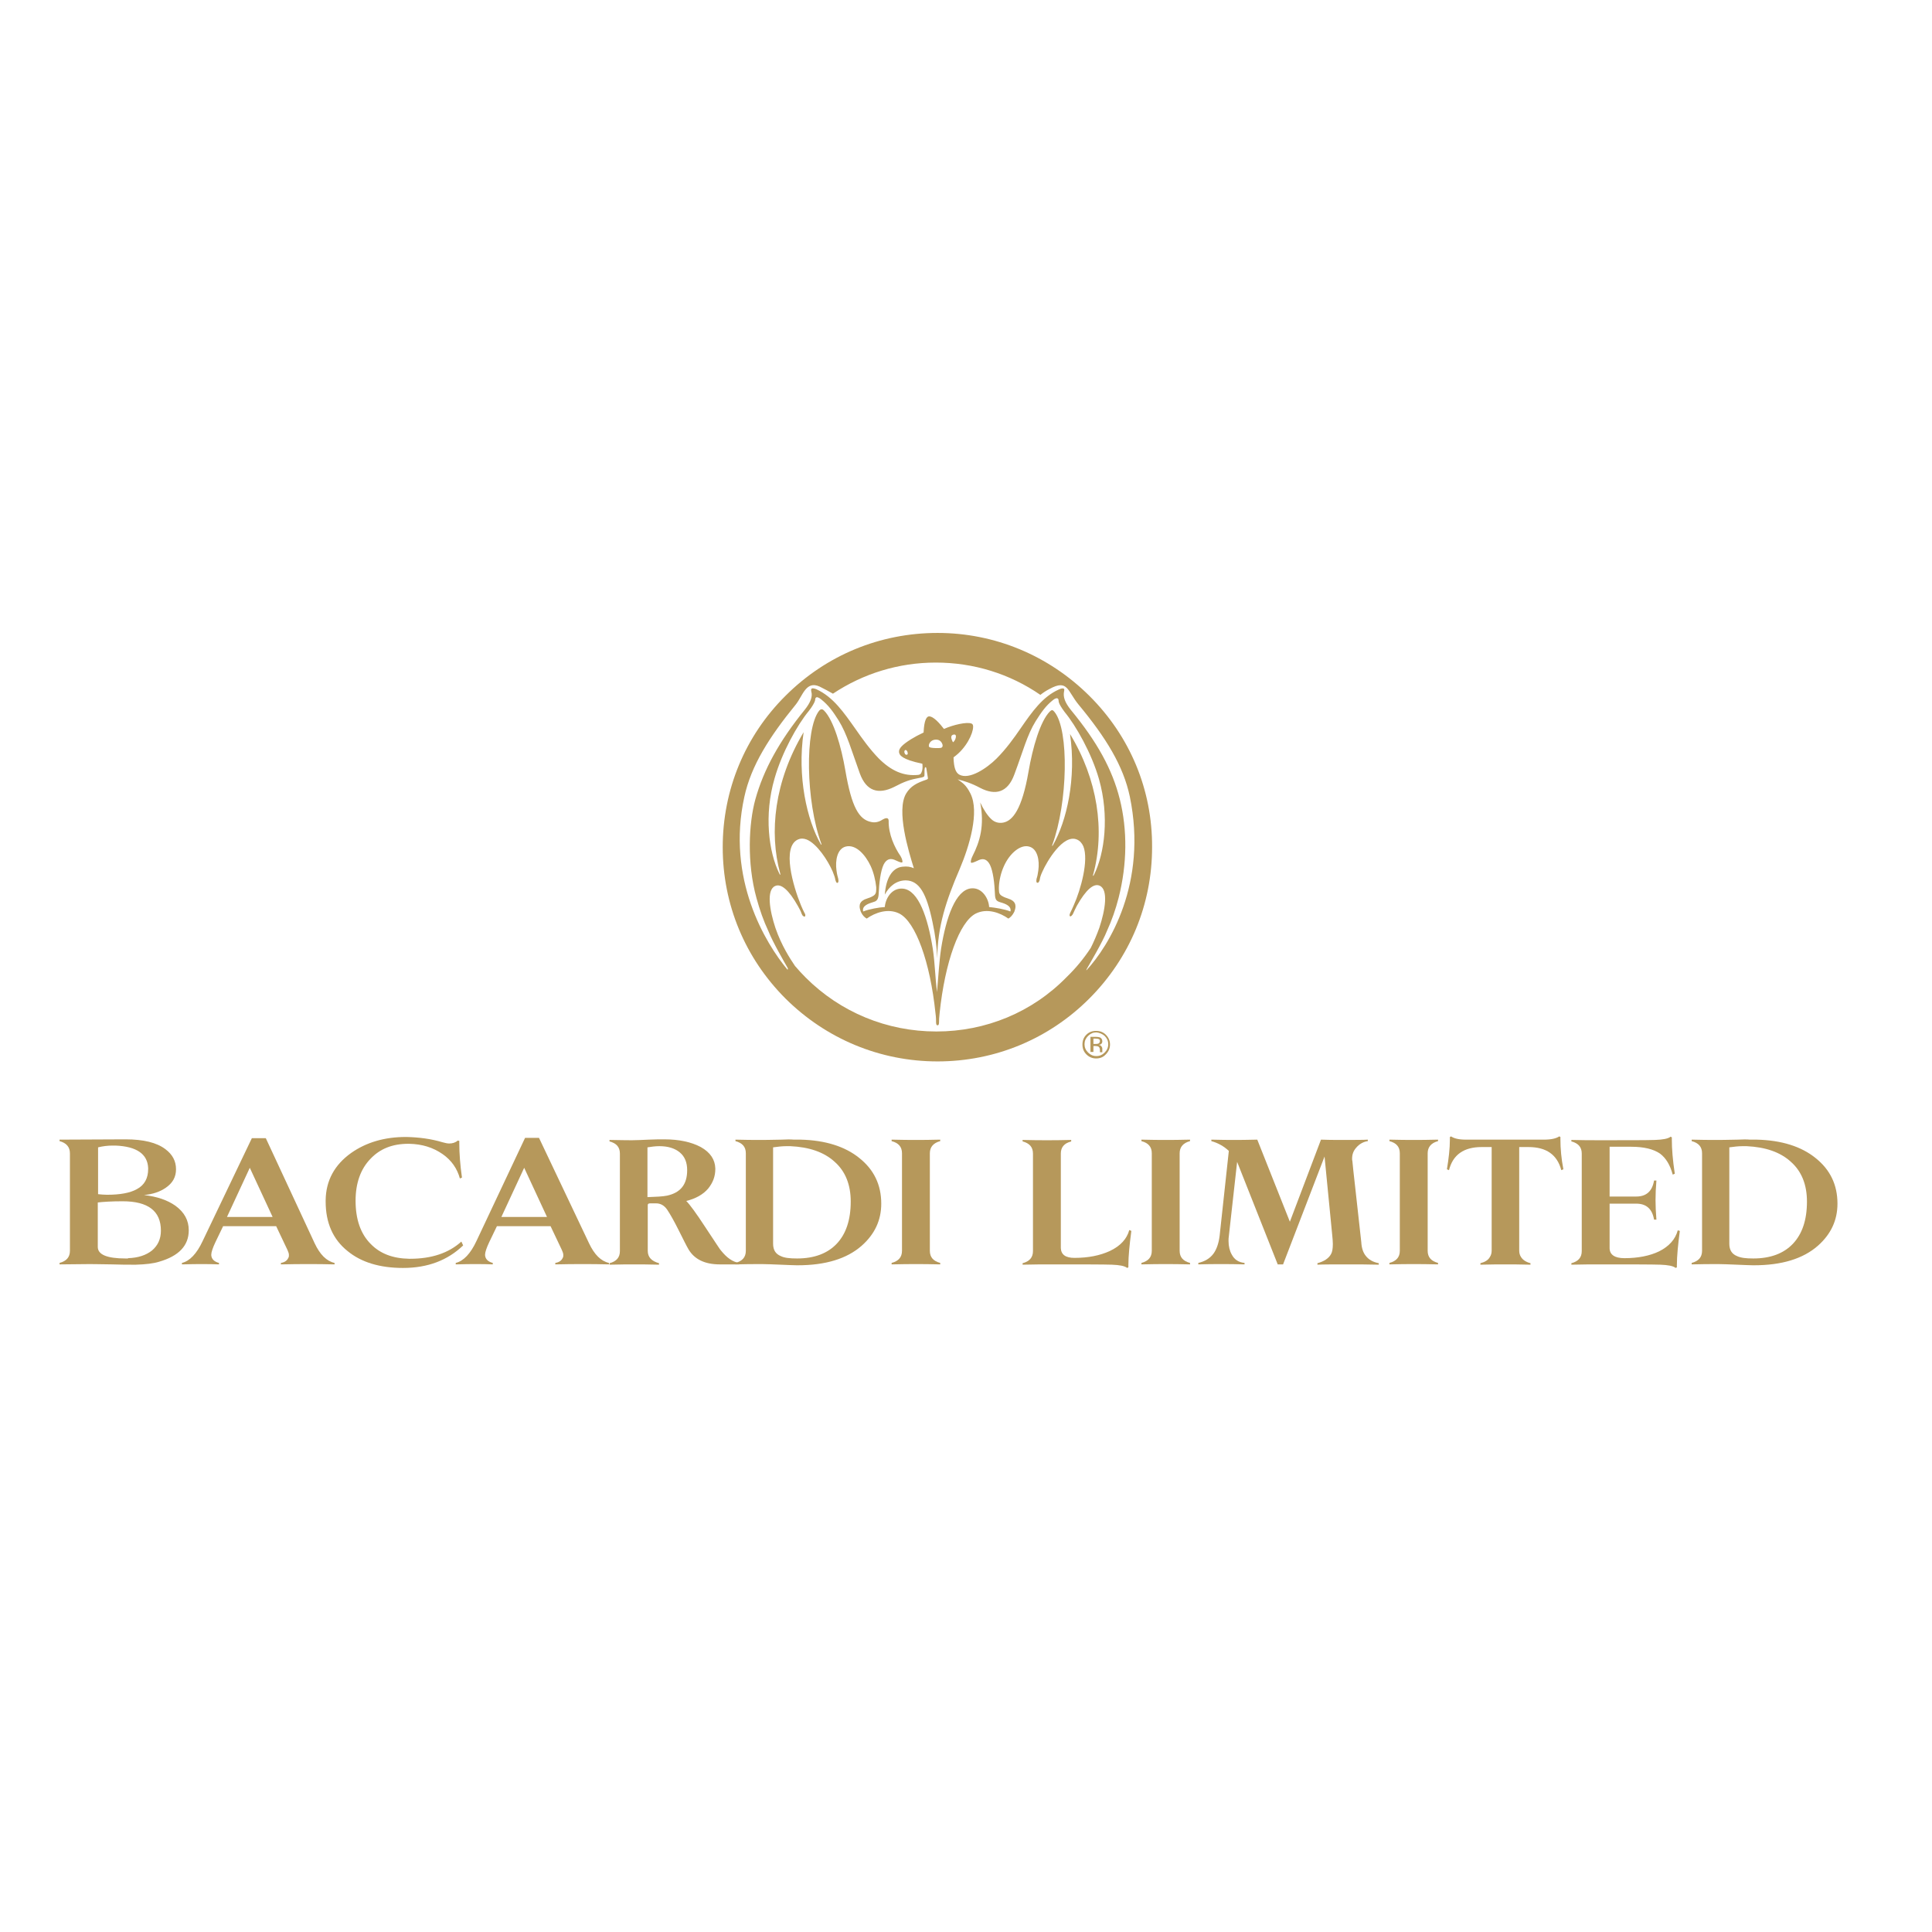 <svg width="170" height="170" viewBox="0 0 170 170" fill="none" xmlns="http://www.w3.org/2000/svg">
<path d="M11.264 110.709C12.15 110.683 12.854 110.448 13.376 110.031C13.897 109.587 14.158 109.014 14.158 108.284C14.158 106.563 13.037 105.702 10.794 105.702C9.778 105.702 9.047 105.755 8.604 105.807V109.718C8.604 110.396 9.412 110.735 11.055 110.735H11.264V110.709ZM8.63 100.957V105.077C8.891 105.103 9.152 105.129 9.412 105.129C10.56 105.129 11.446 104.972 12.046 104.633C12.724 104.268 13.037 103.669 13.037 102.86V102.782C12.985 101.557 12.046 100.879 10.169 100.801H9.908C9.491 100.801 9.047 100.853 8.63 100.957ZM5.241 100.41V100.279L10.925 100.253H11.055C12.62 100.253 13.793 100.54 14.549 101.113C15.175 101.583 15.488 102.156 15.488 102.887C15.488 103.564 15.201 104.086 14.601 104.503C14.08 104.868 13.454 105.077 12.672 105.155C13.819 105.285 14.732 105.598 15.435 106.094C16.218 106.667 16.609 107.371 16.609 108.258C16.609 109.613 15.722 110.526 14.002 111.021C13.506 111.178 12.828 111.256 11.968 111.282H11.55C11.185 111.282 10.612 111.282 9.882 111.256C8.526 111.23 7.822 111.23 7.796 111.23L5.241 111.256V111.126C5.84 110.969 6.153 110.63 6.153 110.057V101.479C6.153 100.931 5.84 100.566 5.241 100.41Z" fill="#B6985B"/>
<path d="M19.972 107.084H23.988L21.98 102.756L19.972 107.084ZM27.69 109.405C28.159 110.396 28.733 110.969 29.437 111.126V111.256C28.603 111.23 27.82 111.23 27.142 111.23C26.465 111.23 25.63 111.23 24.718 111.256V111.126C25.057 111.074 25.265 110.917 25.369 110.683C25.422 110.604 25.422 110.526 25.422 110.422C25.422 110.291 25.369 110.161 25.291 109.979L24.3 107.893H19.633L18.955 109.301C18.721 109.796 18.59 110.187 18.59 110.396V110.448C18.616 110.787 18.851 111.021 19.268 111.126V111.256C18.799 111.23 18.277 111.23 17.652 111.23C17.365 111.23 16.817 111.23 16.009 111.256V111.126C16.687 110.969 17.313 110.317 17.834 109.196L22.162 100.149H23.388L27.69 109.405Z" fill="#B6985B"/>
<path d="M40.753 109.587C39.397 110.891 37.65 111.569 35.46 111.569C33.426 111.569 31.784 111.074 30.584 110.083C29.307 109.066 28.655 107.606 28.655 105.729V105.598C28.681 103.877 29.437 102.495 30.897 101.452C32.227 100.514 33.843 100.045 35.695 100.045H35.773C36.868 100.071 37.911 100.201 38.954 100.514C39.163 100.566 39.345 100.618 39.528 100.618C39.814 100.618 40.075 100.54 40.284 100.357C40.336 100.383 40.388 100.383 40.414 100.383V100.592C40.414 101.505 40.492 102.521 40.649 103.617L40.466 103.695C40.231 102.834 39.736 102.104 38.954 101.557C38.093 100.957 37.129 100.67 36.008 100.644H35.929C34.521 100.644 33.426 101.087 32.592 101.974C31.732 102.86 31.288 104.112 31.288 105.65C31.288 107.293 31.732 108.571 32.618 109.457C33.452 110.317 34.574 110.735 36.008 110.761H36.086C37.963 110.761 39.475 110.265 40.596 109.248L40.753 109.587Z" fill="#B6985B"/>
<path d="M44.116 107.084H48.132L46.124 102.756L44.116 107.084ZM51.834 109.405C52.303 110.396 52.877 110.969 53.581 111.126V111.256C52.747 111.23 51.965 111.23 51.287 111.23C50.609 111.23 49.774 111.23 48.862 111.256V111.126C49.201 111.074 49.409 110.917 49.514 110.683C49.566 110.604 49.566 110.526 49.566 110.422C49.566 110.291 49.514 110.161 49.435 109.979L48.445 107.893H43.725L43.047 109.301C42.813 109.796 42.682 110.187 42.682 110.396V110.448C42.708 110.787 42.943 111.021 43.36 111.126V111.256C42.891 111.23 42.37 111.23 41.744 111.23C41.457 111.23 40.909 111.23 40.101 111.256V111.126C40.779 110.969 41.405 110.317 41.926 109.196L46.202 100.123H47.428L51.834 109.405Z" fill="#B6985B"/>
<path d="M58.692 105.207C59.891 104.946 60.465 104.216 60.465 102.965C60.465 102.287 60.256 101.765 59.813 101.4C59.37 101.035 58.77 100.853 58.014 100.853C57.649 100.853 57.31 100.905 56.971 100.957V105.337C57.727 105.311 58.3 105.285 58.692 105.207ZM56.997 106.041V110.057C56.997 110.63 57.336 110.969 57.988 111.152V111.282C57.101 111.256 56.345 111.256 55.771 111.256C55.25 111.256 54.546 111.256 53.633 111.282V111.152C54.233 110.995 54.546 110.656 54.546 110.083V101.505C54.546 100.931 54.233 100.592 53.633 100.436V100.305C54.833 100.331 55.511 100.331 55.615 100.331C56.006 100.331 56.501 100.305 57.075 100.279C57.623 100.253 58.066 100.253 58.457 100.253C59.761 100.253 60.83 100.488 61.664 100.931C62.498 101.4 62.916 102.026 62.942 102.808V102.86C62.942 103.512 62.733 104.06 62.316 104.581C61.873 105.103 61.221 105.468 60.386 105.676C60.699 105.989 61.273 106.771 62.055 107.971C62.942 109.301 63.385 110.005 63.437 110.031C63.959 110.683 64.48 111.048 65.053 111.126V111.256H63.333C62.029 111.256 61.116 110.813 60.595 109.952C60.438 109.692 60.152 109.118 59.709 108.232C59.317 107.449 58.978 106.85 58.718 106.459C58.457 106.067 58.118 105.885 57.727 105.885H57.231C57.049 105.885 56.997 105.937 56.997 106.041Z" fill="#B6985B"/>
<path d="M70.138 110.735C71.65 110.735 72.823 110.291 73.632 109.431C74.44 108.571 74.857 107.345 74.857 105.729C74.857 104.242 74.388 103.069 73.449 102.235C72.511 101.374 71.207 100.931 69.538 100.853H69.199C68.808 100.853 68.417 100.905 68.026 100.957V109.431C68.026 110.005 68.261 110.344 68.704 110.526C69.017 110.683 69.486 110.735 70.138 110.735ZM64.715 111.256V111.126C65.314 110.969 65.627 110.63 65.627 110.057V101.479C65.627 100.905 65.314 100.566 64.715 100.41V100.279C65.523 100.305 66.279 100.305 66.957 100.305C67.139 100.305 67.739 100.305 68.782 100.279C69.225 100.253 69.564 100.253 69.851 100.279H70.451C72.615 100.331 74.362 100.879 75.613 101.896C76.891 102.913 77.543 104.242 77.543 105.911C77.543 107.371 76.969 108.597 75.822 109.613C74.518 110.761 72.641 111.334 70.19 111.334H70.112C69.851 111.334 69.356 111.308 68.678 111.282C68 111.256 67.478 111.23 67.087 111.23C66.305 111.23 65.523 111.23 64.715 111.256Z" fill="#B6985B"/>
<path d="M81.819 101.479V110.057C81.819 110.63 82.132 110.969 82.731 111.126V111.256C81.845 111.23 81.115 111.23 80.593 111.23C80.072 111.23 79.368 111.23 78.455 111.256V111.126C79.055 110.969 79.368 110.63 79.368 110.057V101.479C79.368 100.905 79.055 100.566 78.455 100.41V100.279C79.342 100.305 80.072 100.305 80.593 100.305C81.115 100.305 81.845 100.305 82.731 100.279V100.41C82.132 100.566 81.819 100.931 81.819 101.479Z" fill="#B6985B"/>
<path d="M94.543 110.683C95.768 110.683 96.785 110.474 97.646 110.083C98.584 109.64 99.158 109.014 99.367 108.232L99.549 108.31C99.392 109.509 99.288 110.5 99.288 111.334V111.517C99.262 111.517 99.236 111.543 99.184 111.569C98.949 111.387 98.506 111.308 97.828 111.282C97.046 111.256 95.325 111.256 92.613 111.256C91.753 111.256 90.893 111.256 89.98 111.282V111.152C90.58 110.995 90.893 110.656 90.893 110.083V101.505C90.893 100.931 90.58 100.592 89.98 100.436V100.305C90.867 100.331 91.597 100.331 92.118 100.331C92.639 100.331 93.344 100.331 94.256 100.305V100.436C93.656 100.592 93.344 100.931 93.344 101.505V109.822C93.37 110.396 93.761 110.683 94.543 110.683Z" fill="#B6985B"/>
<path d="M103.799 101.479V110.057C103.799 110.63 104.112 110.969 104.712 111.126V111.256C103.825 111.23 103.095 111.23 102.574 111.23C102.052 111.23 101.348 111.23 100.436 111.256V111.126C101.035 110.969 101.348 110.63 101.348 110.057V101.479C101.348 100.905 101.035 100.566 100.436 100.41V100.279C101.322 100.305 102.052 100.305 102.574 100.305C103.095 100.305 103.825 100.305 104.712 100.279V100.41C104.112 100.566 103.799 100.931 103.799 101.479Z" fill="#B6985B"/>
<path d="M120.173 110.5C120.434 110.839 120.799 111.048 121.321 111.152V111.282C120.46 111.256 119.521 111.256 118.557 111.256C117.305 111.256 116.419 111.256 115.923 111.282V111.152C116.497 110.995 116.914 110.735 117.123 110.344C117.227 110.161 117.279 109.874 117.279 109.457C117.279 109.222 117.253 108.988 117.227 108.701L116.549 101.765L112.899 111.256H112.429L108.857 102.235L108.127 108.779C108.101 108.936 108.101 109.04 108.101 109.196C108.101 109.666 108.205 110.083 108.388 110.396C108.623 110.839 108.988 111.074 109.509 111.126V111.256C108.753 111.23 108.075 111.23 107.449 111.23C106.797 111.23 106.146 111.23 105.442 111.256V111.126C106.015 110.995 106.459 110.735 106.771 110.317C107.058 109.926 107.241 109.379 107.319 108.727L108.127 101.27C107.684 100.853 107.163 100.566 106.589 100.41V100.279C107.449 100.305 108.101 100.305 108.597 100.305C109.04 100.305 109.692 100.305 110.63 100.279L113.498 107.502L116.236 100.279C116.732 100.305 117.383 100.305 118.166 100.305C119.261 100.305 119.991 100.305 120.356 100.279V100.41C119.965 100.462 119.6 100.67 119.339 100.983C119.104 101.244 118.974 101.557 118.974 101.948C118.974 102 118.974 102.104 119 102.183C119.052 102.834 119.339 105.207 119.782 109.301C119.808 109.796 119.939 110.213 120.173 110.5Z" fill="#B6985B"/>
<path d="M125.623 101.479V110.057C125.623 110.63 125.935 110.969 126.535 111.126V111.256C125.649 111.23 124.919 111.23 124.397 111.23C123.876 111.23 123.172 111.23 122.259 111.256V111.126C122.859 110.969 123.172 110.63 123.172 110.057V101.479C123.172 100.905 122.859 100.566 122.259 100.41V100.279C123.146 100.305 123.876 100.305 124.397 100.305C124.919 100.305 125.649 100.305 126.535 100.279V100.41C125.935 100.566 125.623 100.931 125.623 101.479Z" fill="#B6985B"/>
<path d="M137.304 100.044V100.253C137.304 101.061 137.382 101.948 137.564 102.887L137.382 102.965C137.017 101.609 136.078 100.931 134.488 100.931H133.679V110.031C133.679 110.265 133.731 110.448 133.836 110.604C133.992 110.865 134.279 111.048 134.67 111.152V111.282C133.784 111.256 133.027 111.256 132.454 111.256C131.88 111.256 131.15 111.256 130.264 111.282V111.152C130.655 111.048 130.942 110.891 131.098 110.604C131.202 110.448 131.254 110.265 131.254 110.031V100.931H130.368C128.804 100.931 127.839 101.609 127.5 102.965L127.317 102.887C127.474 101.948 127.578 101.061 127.578 100.253V100.044C127.63 100.018 127.656 100.018 127.682 99.992C127.943 100.175 128.36 100.279 129.012 100.279H135.843C136.495 100.279 136.939 100.175 137.199 99.992C137.277 100.018 137.277 100.044 137.304 100.044Z" fill="#B6985B"/>
<path d="M147.811 108.31C147.655 109.509 147.551 110.5 147.551 111.334V111.517C147.498 111.543 147.472 111.543 147.446 111.569C147.212 111.386 146.768 111.308 146.09 111.282C145.308 111.256 143.587 111.256 140.902 111.256C140.041 111.256 139.181 111.256 138.268 111.282V111.152C138.868 110.995 139.181 110.656 139.181 110.083V101.505C139.181 100.931 138.868 100.592 138.268 100.436V100.305C139.155 100.331 140.041 100.331 140.902 100.331C143.301 100.331 144.891 100.331 145.647 100.305C146.325 100.279 146.768 100.201 147.003 100.018C147.055 100.044 147.081 100.071 147.107 100.071V100.253C147.107 101.087 147.186 102.078 147.368 103.278L147.186 103.356C146.951 102.495 146.586 101.896 146.064 101.505C145.491 101.113 144.656 100.905 143.535 100.905H141.632V105.285H143.978C144.865 105.285 145.386 104.816 145.543 103.877H145.751C145.699 104.477 145.673 105.077 145.673 105.598C145.673 106.12 145.699 106.693 145.751 107.319H145.543C145.386 106.38 144.865 105.911 143.978 105.911H141.632V109.822C141.632 110.396 142.075 110.709 142.936 110.709C144.135 110.709 145.178 110.5 145.986 110.109C146.873 109.666 147.42 109.04 147.629 108.258L147.811 108.31Z" fill="#B6985B"/>
<path d="M154.278 110.735C155.79 110.735 156.963 110.291 157.771 109.431C158.58 108.571 158.997 107.345 158.997 105.729C158.997 104.242 158.528 103.069 157.589 102.235C156.65 101.374 155.347 100.931 153.678 100.853H153.339C152.948 100.853 152.557 100.905 152.166 100.957V109.431C152.166 110.005 152.4 110.344 152.843 110.526C153.182 110.683 153.626 110.735 154.278 110.735ZM148.854 111.256V111.126C149.454 110.969 149.767 110.63 149.767 110.057V101.479C149.767 100.905 149.454 100.566 148.854 100.41V100.279C149.663 100.305 150.419 100.305 151.097 100.305C151.279 100.305 151.879 100.305 152.922 100.279C153.365 100.253 153.704 100.253 153.991 100.279H154.59C156.755 100.331 158.501 100.879 159.753 101.896C161.031 102.913 161.682 104.242 161.682 105.911C161.682 107.371 161.109 108.597 159.962 109.613C158.658 110.761 156.781 111.334 154.33 111.334H154.251C153.991 111.334 153.495 111.308 152.817 111.282C152.139 111.256 151.618 111.23 151.227 111.23C150.471 111.23 149.663 111.23 148.854 111.256Z" fill="#B6985B"/>
<path d="M79.811 66.409C79.733 66.436 79.629 66.383 79.603 66.279C79.551 66.175 79.577 66.044 79.629 66.018C79.681 65.966 79.759 65.992 79.837 66.123C79.889 66.279 79.889 66.383 79.811 66.409ZM95.612 85.287C95.951 84.687 97.02 82.888 97.411 81.897C97.828 80.985 98.167 80.02 98.428 79.003C99.184 76.031 99.21 73.032 98.532 70.321C97.88 67.713 96.551 65.288 94.23 62.472C93.709 61.821 93.526 61.325 93.63 60.83C93.656 60.699 93.656 60.621 93.604 60.595C93.552 60.569 93.422 60.543 93.161 60.673C91.753 61.299 90.814 62.629 89.824 64.063C89.198 64.975 88.52 65.914 87.686 66.749C86.851 67.583 85.287 68.652 84.4 68.156C84.087 67.974 83.931 67.531 83.905 66.696V66.644L83.931 66.618C85.026 65.836 85.626 64.532 85.626 63.959C85.626 63.88 85.626 63.828 85.6 63.776C85.574 63.724 85.547 63.698 85.495 63.672C85.078 63.489 83.827 63.802 83.123 64.115L83.07 64.141L83.018 64.089C82.419 63.307 81.949 62.968 81.689 63.046C81.532 63.098 81.324 63.359 81.271 64.402V64.454L81.219 64.48C80.828 64.663 80.489 64.845 80.15 65.054C79.368 65.549 79.081 65.862 79.107 66.175C79.133 66.462 79.394 66.827 81.115 67.192L81.167 67.218V67.27C81.193 67.531 81.167 67.791 81.089 67.948C81.037 68.104 80.959 68.156 80.802 68.183C79.525 68.313 78.429 67.844 77.308 66.722C76.526 65.914 75.874 65.001 75.275 64.141C74.258 62.707 73.319 61.325 71.833 60.647C71.65 60.569 71.468 60.543 71.416 60.595C71.363 60.647 71.363 60.725 71.389 60.856C71.52 61.299 71.311 61.821 70.816 62.446C68.574 65.21 67.192 67.713 66.462 70.347C65.888 72.433 65.706 75.926 66.566 79.029C66.853 80.072 67.192 81.037 67.609 81.923C68 82.914 69.017 84.661 69.33 85.209L69.304 85.339C67.348 82.992 63.906 77.334 65.497 70.112C66.097 67.348 67.713 64.819 70.034 61.977C70.633 61.221 70.92 59.865 72.12 60.413C72.537 60.621 72.928 60.83 73.293 61.038C75.952 59.265 79.081 58.301 82.34 58.301C85.678 58.301 88.859 59.291 91.544 61.143C91.779 60.96 92.04 60.778 92.353 60.621C93.969 59.735 93.917 60.804 94.908 62.003C97.307 64.897 98.845 67.374 99.419 70.112C100.983 77.725 97.594 83.227 95.586 85.391L95.612 85.287ZM82.393 90.762C78.038 90.762 73.945 89.067 70.894 86.017C70.581 85.704 70.268 85.365 69.956 85C69.512 84.348 68.756 83.175 68.235 81.663C67.713 80.098 67.426 78.299 68.209 77.96C68.73 77.725 69.408 78.299 70.216 79.733C70.373 80.02 70.477 80.203 70.529 80.385L70.581 80.489C70.607 80.567 70.686 80.62 70.738 80.646C70.764 80.646 70.79 80.646 70.816 80.646C70.894 80.594 70.868 80.437 70.79 80.333C70.686 80.124 70.607 79.968 70.477 79.655C69.773 77.934 68.782 74.518 70.216 73.867C70.451 73.762 70.686 73.762 70.972 73.867C71.885 74.232 72.85 75.718 73.267 76.683C73.423 77.074 73.475 77.23 73.501 77.413L73.528 77.491C73.554 77.569 73.58 77.647 73.632 77.673C73.658 77.699 73.684 77.699 73.71 77.673C73.788 77.647 73.788 77.491 73.762 77.36V77.334C73.71 77.126 73.658 76.995 73.606 76.604C73.475 75.692 73.684 74.675 74.414 74.492C75.327 74.258 76.161 75.249 76.604 76.187C76.865 76.735 77.047 77.491 77.1 78.064C77.1 78.143 77.1 78.195 77.1 78.273C77.1 78.586 77.021 78.742 76.761 78.873C76.63 78.951 76.474 79.003 76.317 79.055C76.187 79.107 76.083 79.133 76.005 79.186C75.718 79.342 75.639 79.551 75.639 79.759C75.639 79.916 75.692 80.072 75.744 80.228C75.9 80.567 76.083 80.724 76.265 80.828C76.995 80.307 78.143 79.89 79.133 80.385C80.567 81.115 81.845 84.635 82.314 89.146C82.367 89.537 82.367 89.772 82.367 89.98C82.367 90.084 82.393 90.163 82.419 90.189C82.445 90.215 82.471 90.215 82.497 90.215C82.523 90.215 82.549 90.215 82.575 90.189C82.601 90.163 82.627 90.084 82.627 89.98C82.627 89.772 82.627 89.563 82.679 89.146C83.149 84.635 84.426 81.115 85.86 80.385C86.851 79.89 87.998 80.307 88.728 80.828C88.911 80.724 89.094 80.541 89.25 80.228C89.302 80.098 89.354 79.916 89.354 79.759C89.354 79.551 89.276 79.342 88.989 79.186C88.911 79.133 88.781 79.107 88.676 79.055C88.52 79.003 88.364 78.951 88.233 78.873C87.972 78.742 87.894 78.612 87.894 78.247C87.894 78.195 87.894 78.143 87.894 78.064C87.92 77.439 88.077 76.787 88.337 76.213C88.859 75.04 89.824 74.284 90.554 74.492C91.284 74.675 91.492 75.692 91.362 76.604C91.31 76.969 91.284 77.1 91.206 77.334V77.36C91.179 77.491 91.179 77.647 91.258 77.673C91.284 77.673 91.31 77.673 91.336 77.673C91.388 77.647 91.44 77.569 91.466 77.491L91.492 77.386C91.518 77.204 91.57 77.022 91.727 76.683C92.118 75.796 93.552 73.371 94.751 73.867C95.012 73.971 95.195 74.179 95.325 74.466C95.82 75.692 95.091 78.299 94.491 79.629C94.36 79.942 94.282 80.098 94.178 80.307C94.126 80.437 94.074 80.567 94.152 80.62C94.178 80.646 94.204 80.646 94.23 80.62C94.282 80.594 94.334 80.541 94.386 80.463L94.439 80.359C94.517 80.203 94.595 79.994 94.751 79.707C95.56 78.273 96.238 77.699 96.759 77.934C97.541 78.273 97.255 80.072 96.733 81.636C96.498 82.288 96.238 82.888 95.977 83.409C95.377 84.322 94.673 85.183 93.865 85.965C90.841 89.067 86.747 90.762 82.393 90.762ZM83.722 64.767C83.775 64.636 84.035 64.584 84.087 64.689C84.166 64.793 84.061 65.184 83.853 65.314C83.722 65.054 83.67 64.897 83.722 64.767ZM81.741 65.523C81.793 65.314 82.001 65.08 82.367 65.08C82.732 65.08 82.888 65.341 82.94 65.549C82.966 65.706 82.888 65.784 82.784 65.81C82.601 65.836 82.132 65.836 81.897 65.784C81.715 65.732 81.715 65.679 81.741 65.523ZM80.411 76.396C80.098 76.265 79.837 76.213 79.394 76.265C78.482 76.37 77.96 77.308 77.856 78.716C78.247 77.986 78.873 77.465 79.707 77.465C80.906 77.491 81.532 78.638 82.054 81.141C82.314 82.341 82.419 83.305 82.471 84.322C82.497 81.532 83.227 79.29 84.452 76.448C85.313 74.414 86.199 71.442 85.391 69.825C85 69.043 84.687 68.886 84.27 68.574C84.844 68.73 85.417 68.886 86.251 69.33C87.607 70.034 88.676 69.721 89.25 68.156C90.032 66.071 90.371 64.689 91.127 63.463C91.623 62.681 92.014 62.107 92.639 61.612C92.796 61.482 92.952 61.403 93.057 61.456C93.161 61.508 93.135 61.612 93.161 61.768C93.213 61.977 93.396 62.264 93.683 62.655C94.673 63.854 96.055 66.279 96.707 68.574C97.62 71.807 97.202 75.092 96.264 76.969C96.212 77.1 96.133 77.1 96.186 76.969C97.255 73.084 96.577 68.574 94.152 64.584C94.725 68.495 93.865 72.25 92.639 74.388C92.587 74.466 92.561 74.44 92.587 74.362C93.969 70.607 94.074 64.245 92.796 62.655C92.639 62.446 92.535 62.446 92.379 62.603C91.544 63.437 90.867 65.758 90.501 67.896C89.928 71.233 89.094 72.224 88.285 72.38C87.894 72.459 87.503 72.354 87.216 72.067C86.903 71.781 86.538 71.233 86.251 70.607C86.643 72.641 86.225 74.049 85.574 75.327C85.443 75.587 85.391 75.848 85.443 75.9C85.495 75.953 85.652 75.9 85.991 75.744C86.434 75.509 86.747 75.561 87.008 75.926C87.294 76.317 87.477 77.308 87.529 78.377C87.555 79.107 87.581 79.264 88.025 79.394C88.494 79.525 89.015 79.733 88.911 80.203C88.389 79.994 87.555 79.864 87.034 79.811C87.008 79.107 86.434 78.064 85.443 78.169C84.087 78.325 83.253 80.698 82.81 83.462C82.627 84.713 82.575 85.913 82.445 87.294C82.288 85.965 82.262 84.713 82.08 83.488C81.636 80.724 80.828 78.351 79.472 78.195C78.456 78.091 77.908 79.081 77.856 79.811C77.36 79.837 76.474 79.994 75.952 80.203C75.822 79.681 76.448 79.499 76.865 79.368C77.282 79.264 77.308 78.951 77.334 78.377C77.386 77.308 77.569 76.291 77.856 75.9C78.091 75.587 78.377 75.483 78.847 75.718C79.186 75.874 79.342 75.926 79.394 75.874C79.446 75.822 79.368 75.535 79.238 75.327C78.716 74.571 78.169 73.397 78.195 72.224C78.195 71.885 77.882 71.989 77.699 72.094C77.465 72.25 77.1 72.433 76.656 72.328C75.587 72.12 74.936 71.025 74.388 67.817C74.023 65.679 73.345 63.359 72.511 62.525C72.354 62.368 72.224 62.368 72.067 62.551C70.816 64.167 70.894 70.503 72.276 74.258C72.302 74.336 72.276 74.362 72.224 74.284C70.998 72.146 70.138 68.339 70.712 64.428C68.13 68.756 67.661 73.241 68.652 76.865C68.704 77.022 68.626 76.995 68.574 76.865C67.635 74.962 67.218 71.703 68.156 68.495C68.808 66.201 70.164 63.776 71.155 62.577C71.468 62.186 71.65 61.847 71.702 61.69C71.755 61.56 71.702 61.456 71.807 61.377C71.885 61.299 72.094 61.403 72.25 61.534C72.902 62.055 73.293 62.603 73.788 63.385C74.544 64.61 74.909 65.992 75.666 68.078C76.239 69.617 77.282 69.929 78.664 69.251C79.603 68.756 80.072 68.6 80.933 68.443C81.141 68.417 81.271 68.365 81.324 68.313C81.35 68.261 81.35 68.156 81.35 67.896C81.35 67.765 81.35 67.661 81.376 67.583C81.402 67.478 81.48 67.478 81.506 67.583C81.558 67.844 81.584 68.104 81.636 68.391C81.662 68.522 81.662 68.547 81.532 68.6C80.672 68.886 80.124 69.173 79.733 69.825C78.847 71.311 79.942 74.883 80.411 76.396ZM95.847 61.221C92.275 57.675 87.529 55.693 82.497 55.693C77.439 55.693 72.693 57.649 69.121 61.221C65.549 64.767 63.593 69.512 63.593 74.544C63.593 79.577 65.549 84.296 69.121 87.868C72.693 91.414 77.439 93.396 82.497 93.396C87.529 93.396 92.275 91.44 95.847 87.868C99.419 84.296 101.374 79.577 101.374 74.544C101.4 69.512 99.445 64.793 95.847 61.221Z" fill="#B6985B"/>
<path d="M95.977 92.561H96.212V92.04H96.394C96.524 92.04 96.603 92.066 96.655 92.092C96.733 92.144 96.785 92.249 96.785 92.405V92.509V92.561C96.785 92.561 96.785 92.561 96.785 92.587H96.994V92.561C96.994 92.561 96.994 92.535 96.994 92.483C96.994 92.457 96.994 92.405 96.994 92.379V92.275C96.994 92.196 96.968 92.144 96.915 92.066C96.863 91.988 96.785 91.962 96.681 91.936C96.759 91.936 96.837 91.909 96.863 91.883C96.942 91.831 96.994 91.753 96.994 91.623C96.994 91.466 96.915 91.336 96.785 91.284C96.707 91.258 96.603 91.232 96.42 91.232H95.951V92.561H95.977ZM96.629 91.831C96.577 91.857 96.498 91.857 96.42 91.857H96.212V91.388H96.42C96.55 91.388 96.655 91.414 96.707 91.44C96.759 91.466 96.785 91.544 96.785 91.623C96.759 91.727 96.733 91.805 96.629 91.831ZM97.307 91.049C97.072 90.814 96.785 90.71 96.446 90.71C96.107 90.71 95.82 90.814 95.586 91.049C95.351 91.284 95.247 91.571 95.247 91.909C95.247 92.249 95.351 92.535 95.586 92.77C95.82 93.005 96.107 93.135 96.446 93.135C96.785 93.135 97.072 93.031 97.307 92.77C97.541 92.535 97.672 92.249 97.672 91.909C97.672 91.571 97.541 91.284 97.307 91.049ZM97.202 91.153C97.411 91.362 97.515 91.597 97.515 91.883C97.515 92.17 97.411 92.405 97.202 92.614C96.994 92.822 96.759 92.926 96.472 92.926C96.186 92.926 95.951 92.822 95.742 92.614C95.534 92.405 95.429 92.17 95.429 91.883C95.429 91.597 95.534 91.362 95.742 91.153C95.951 90.945 96.186 90.841 96.472 90.841C96.733 90.867 96.994 90.971 97.202 91.153Z" fill="#B6985B"/>
</svg>
